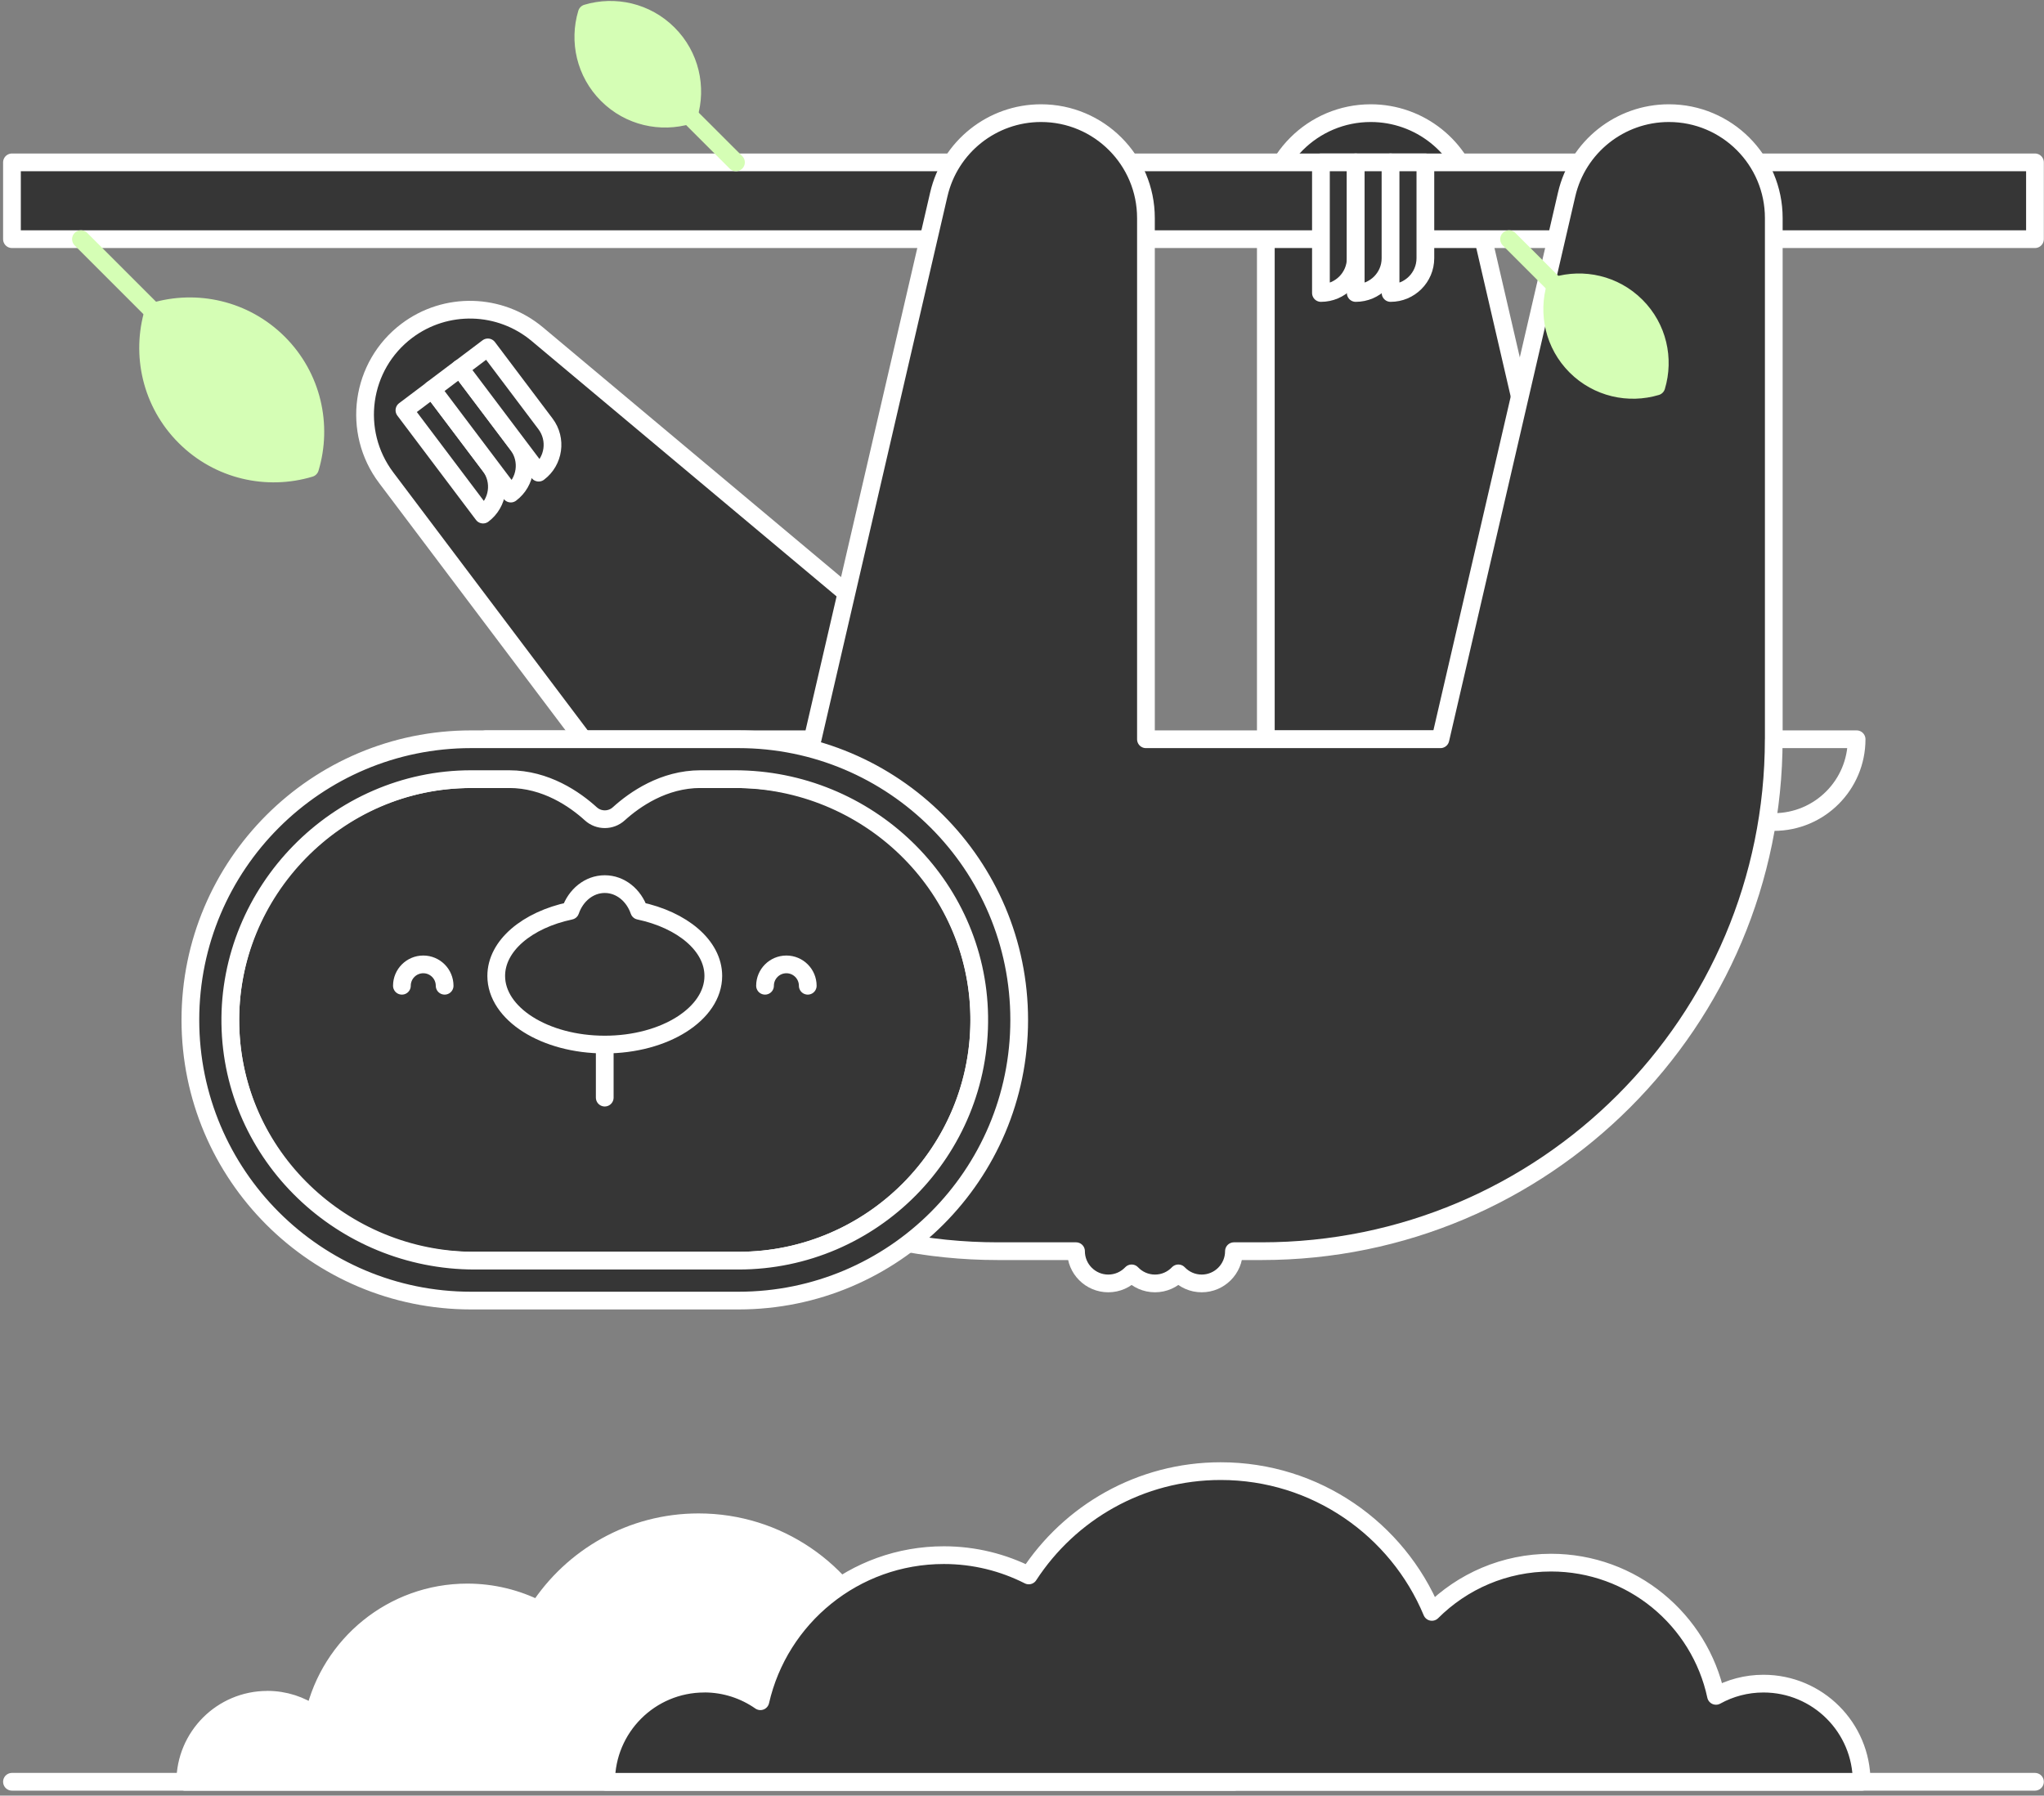 <svg width="173" height="152" viewBox="0 0 173 152" fill="none" xmlns="http://www.w3.org/2000/svg">
<rect x="0" y="0" width="173" height="152" fill="#808080" stroke="none"/>
<path d="M116.017 9.578C111.114 9.578 107.137 13.552 107.137 18.458V62.579H135.351L124.667 16.453C123.734 12.427 120.15 9.578 116.017 9.578Z" fill="#363636" stroke="white" stroke-width="1.5" stroke-linecap="round" stroke-linejoin="round"/>
<path d="M34.434 28.002C30.518 30.953 29.736 36.522 32.687 40.438L59.24 75.674L81.771 58.693L45.478 28.289C42.311 25.637 37.732 25.518 34.434 28.002Z" fill="#363636" stroke="white" stroke-width="1.5" stroke-linecap="round" stroke-linejoin="round"/>
<path d="M34.23 34.73L36.584 32.957L41.465 39.434C42.442 40.731 42.182 42.583 40.885 43.56L34.23 34.73Z" fill="#363636" stroke="white" stroke-width="1.5" stroke-linecap="round" stroke-linejoin="round"/>
<path d="M36.578 32.951L38.931 31.178L43.812 37.655C44.79 38.952 44.53 40.803 43.232 41.781L36.578 32.951Z" fill="#363636" stroke="white" stroke-width="1.5" stroke-linecap="round" stroke-linejoin="round"/>
<path d="M38.938 31.18L41.291 29.407L46.172 35.884C47.149 37.182 46.889 39.033 45.592 40.011L38.938 31.18Z" fill="#363636" stroke="white" stroke-width="1.5" stroke-linecap="round" stroke-linejoin="round"/>
<path d="M172.235 13.744H1.012V20.246H172.235V13.744Z" fill="#363636" stroke="white" stroke-width="1.5" stroke-linecap="round" stroke-linejoin="round"/>
<path d="M150.135 69.584C154.006 69.584 157.14 66.445 157.14 62.578H143.125C143.125 66.449 146.264 69.584 150.131 69.584H150.135Z" stroke="white" stroke-width="1.5" stroke-linecap="round" stroke-linejoin="round"/>
<path d="M1.012 150.828H172.235" stroke="white" stroke-width="1.5" stroke-linecap="round" stroke-linejoin="round"/>
<path d="M150.129 62.579V18.458C150.129 13.556 146.156 9.578 141.25 9.578C137.117 9.578 133.532 12.431 132.599 16.453L121.915 62.579H96.99V18.458C96.99 13.556 93.017 9.578 88.11 9.578C83.977 9.578 80.393 12.431 79.46 16.453L68.775 62.579H41.117C41.117 86.513 60.518 105.913 84.452 105.913H91.073C91.073 107.419 92.296 108.643 93.802 108.643C94.58 108.643 95.284 108.315 95.779 107.792C96.274 108.315 96.978 108.643 97.755 108.643C98.533 108.643 99.237 108.315 99.732 107.792C100.231 108.315 100.931 108.643 101.708 108.643C103.214 108.643 104.438 107.419 104.438 105.913H106.791C130.725 105.913 150.125 86.513 150.125 62.579H150.129Z" fill="#363636" stroke="white" stroke-width="1.5" stroke-linecap="round" stroke-linejoin="round"/>
<path d="M111.801 13.745H114.747V21.855C114.747 23.48 113.425 24.801 111.801 24.801V13.745Z" fill="#363636" stroke="white" stroke-width="1.5" stroke-linecap="round" stroke-linejoin="round"/>
<path d="M114.746 13.745H117.692V21.855C117.692 23.48 116.371 24.801 114.746 24.801V13.745Z" fill="#363636" stroke="white" stroke-width="1.5" stroke-linecap="round" stroke-linejoin="round"/>
<path d="M117.695 13.745H120.641V21.855C120.641 23.48 119.32 24.801 117.695 24.801V13.745Z" fill="#363636" stroke="white" stroke-width="1.5" stroke-linecap="round" stroke-linejoin="round"/>
<path d="M58.296 9.754C59.008 7.393 58.431 4.725 56.561 2.859C54.695 0.993 52.027 0.416 49.666 1.124C48.954 3.485 49.531 6.153 51.401 8.019C53.267 9.885 55.935 10.462 58.296 9.754Z" fill="#D5FEB5" stroke="#D5FEB5" stroke-width="1.5" stroke-linecap="round" stroke-linejoin="round"/>
<path d="M58.297 9.754L62.291 13.744" stroke="#D5FEB5" stroke-width="1.5" stroke-linecap="round" stroke-linejoin="round"/>
<path d="M12.989 26.38C16.618 25.288 20.711 26.175 23.579 29.04C26.444 31.904 27.331 36.001 26.239 39.63C22.609 40.723 18.517 39.835 15.649 36.966C12.784 34.102 11.896 30.006 12.985 26.376L12.989 26.38Z" fill="#D5FEB5" stroke="#D5FEB5" stroke-width="1.5" stroke-linecap="round" stroke-linejoin="round"/>
<path d="M12.985 26.379L6.852 20.245" stroke="#D5FEB5" stroke-width="1.5" stroke-linecap="round" stroke-linejoin="round"/>
<path d="M131.667 24.19C133.999 23.491 136.635 24.059 138.48 25.901C140.326 27.742 140.894 30.377 140.191 32.714C137.858 33.414 135.223 32.845 133.377 31.003C131.532 29.158 130.963 26.527 131.667 24.19Z" fill="#D5FEB5" stroke="#D5FEB5" stroke-width="1.5" stroke-linecap="round" stroke-linejoin="round"/>
<path d="M131.667 24.189L127.723 20.245" stroke="#D5FEB5" stroke-width="1.5" stroke-linecap="round" stroke-linejoin="round"/>
<path d="M22.624 143.884C24.101 143.884 25.464 144.346 26.589 145.132C27.939 139.219 33.231 134.803 39.553 134.803C41.713 134.803 43.755 135.323 45.56 136.236C48.445 131.8 53.441 128.862 59.125 128.862C65.852 128.862 71.618 132.97 74.053 138.814C76.209 136.661 79.188 135.331 82.474 135.331C88.199 135.331 92.983 139.366 94.132 144.751C95.127 144.203 96.268 143.888 97.488 143.888C101.322 143.888 104.432 146.998 104.432 150.832H15.68C15.68 146.998 18.79 143.888 22.62 143.888L22.624 143.884Z" fill="white" stroke="white" stroke-width="1.5" stroke-linecap="round" stroke-linejoin="round"/>
<path d="M59.612 142.516C61.38 142.516 63.012 143.073 64.358 144.01C65.975 136.927 72.309 131.644 79.884 131.644C82.474 131.644 84.913 132.266 87.073 133.362C90.527 128.051 96.51 124.532 103.319 124.532C111.372 124.532 118.275 129.45 121.193 136.448C123.775 133.87 127.339 132.278 131.276 132.278C138.13 132.278 143.859 137.111 145.238 143.556C146.429 142.897 147.795 142.52 149.256 142.52C153.847 142.52 157.567 146.24 157.567 150.831H51.301C51.301 146.24 55.02 142.52 59.612 142.52V142.516Z" fill="#363636" stroke="white" stroke-width="1.5" stroke-linecap="round" stroke-linejoin="round"/>
<path d="M39.874 106.714C28.638 106.714 19.496 97.573 19.496 86.336C19.496 75.099 28.638 65.957 39.874 65.957H62.508C73.744 65.957 82.886 75.099 82.886 86.336C82.886 97.573 73.744 106.714 62.508 106.714H39.874Z" fill="#363636" stroke="white" stroke-width="1.5" stroke-linecap="round" stroke-linejoin="round"/>
<path d="M62.505 62.578H39.872C26.753 62.578 16.113 73.213 16.113 86.337C16.113 99.456 26.748 110.095 39.872 110.095H62.505C75.624 110.095 86.263 99.46 86.263 86.337C86.263 73.217 75.628 62.578 62.505 62.578ZM62.505 106.715H40.179C28.995 106.715 19.661 97.835 19.493 86.652C19.326 75.468 28.529 65.954 39.872 65.954H43.084C46.206 65.954 48.653 67.66 50.008 68.892C50.675 69.498 51.702 69.498 52.369 68.892C53.723 67.665 56.17 65.954 59.293 65.954H62.194C73.377 65.954 82.711 74.834 82.879 86.017C83.051 97.401 73.844 106.715 62.501 106.715H62.505Z" fill="#363636" stroke="white" stroke-width="1.5" stroke-linecap="round" stroke-linejoin="round"/>
<path d="M54.096 77.1C53.642 75.778 52.512 74.841 51.187 74.841C49.861 74.841 48.731 75.778 48.277 77.1C44.631 77.869 42 80.046 42 82.612C42 85.82 46.112 88.423 51.187 88.423C56.261 88.423 60.373 85.82 60.373 82.612C60.373 80.046 57.742 77.869 54.096 77.1Z" fill="#363636" stroke="white" stroke-width="1.5" stroke-linecap="round" stroke-linejoin="round"/>
<path d="M34.016 83.445C34.016 82.447 34.826 81.636 35.824 81.636C36.823 81.636 37.633 82.447 37.633 83.445" stroke="white" stroke-width="1.5" stroke-linecap="round" stroke-linejoin="round"/>
<path d="M64.75 83.445C64.75 82.446 65.56 81.636 66.559 81.636C67.557 81.636 68.367 82.446 68.367 83.445" stroke="white" stroke-width="1.5" stroke-linecap="round" stroke-linejoin="round"/>
<path d="M51.184 88.425V92.914" stroke="white" stroke-width="1.5" stroke-linecap="round" stroke-linejoin="round"/>
</svg>
